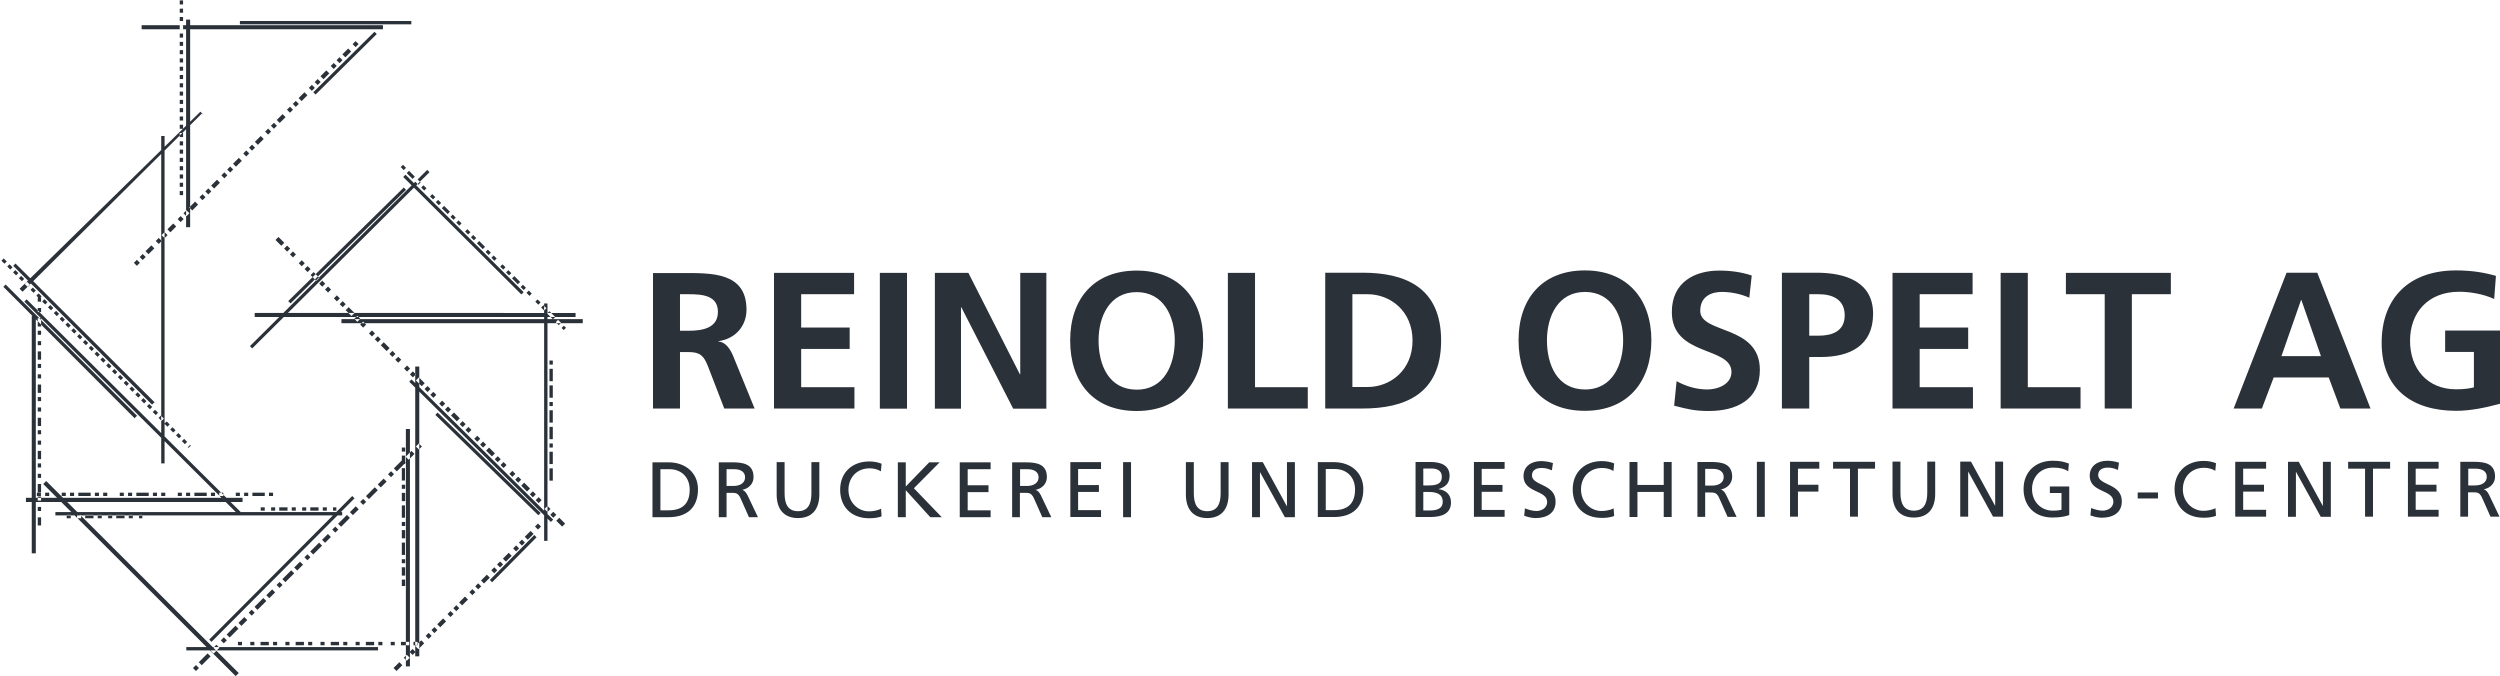 <?xml version="1.0" encoding="UTF-8"?><svg id="Ebene_2" xmlns="http://www.w3.org/2000/svg" viewBox="0 0 141.73 38.33"><g id="Ebene_1-2"><path d="m38.55,16.68h.51c.78,0,1.64.08,1.64,1s-.88,1.07-1.64,1.07h-.51v-2.07Zm-1.54,6.48h1.54v-3.2h.5c.65,0,.85.22,1.08.79l.93,2.41h1.72l-1.23-3.01c-.15-.34-.4-.76-.82-.79v-.02c.98-.13,1.59-.88,1.59-1.78,0-2.14-1.97-2.08-3.64-2.08h-1.66v7.69Zm6.87-7.69h4.54v1.21h-3v1.89h2.75v1.21h-2.75v2.17h3.02v1.21h-4.56v-7.69Zm6,0h1.54v7.7h-1.54v-7.7Zm3.13,0h1.89l2.92,5.75h.02v-5.75h1.48v7.7h-1.88l-2.94-5.75h-.02v5.75h-1.48v-7.7Zm9.27,3.83c0-1.36.63-2.74,2.16-2.74s2.16,1.39,2.16,2.74-.58,2.79-2.16,2.79-2.16-1.4-2.16-2.79Zm-1.61,0c0,2.36,1.3,4,3.77,4s3.77-1.68,3.77-4-1.35-3.96-3.77-3.96-3.77,1.6-3.77,3.96Zm8.94-3.83h1.54v6.48h2.99v1.21h-4.53v-7.69Zm7.06,1.21h.86c1.3,0,2.55.96,2.55,2.63s-1.25,2.63-2.55,2.63h-.86v-5.27Zm-1.54,6.48h2.11c2.37,0,4.46-.79,4.46-3.85s-2.09-3.85-4.46-3.85h-2.11v7.69Zm12.57-3.87c0-1.36.63-2.74,2.16-2.74s2.16,1.39,2.16,2.74-.58,2.79-2.16,2.79-2.16-1.4-2.16-2.79Zm-1.61,0c0,2.36,1.3,4,3.76,4s3.77-1.68,3.77-4-1.35-3.96-3.77-3.96-3.76,1.6-3.76,3.96Zm13.09-2.41c-.48-.21-1.02-.33-1.57-.33s-1.22.23-1.22,1.07c0,1.33,3.38.77,3.38,3.35,0,1.69-1.33,2.33-2.89,2.33-.84,0-1.21-.11-1.97-.3l.14-1.39c.53.29,1.13.47,1.74.47s1.37-.3,1.37-.99c0-1.47-3.38-.86-3.38-3.4,0-1.72,1.33-2.35,2.69-2.35.66,0,1.28.09,1.84.28l-.14,1.27Zm3.39-.2h.54c.8,0,1.47.31,1.47,1.2s-.7,1.15-1.47,1.15h-.54v-2.35Zm-1.54,6.48h1.54v-2.92h.65c1.66,0,2.97-.65,2.97-2.45s-1.53-2.33-3.22-2.33h-1.95v7.69Zm6.26-7.69h4.54v1.21h-3v1.89h2.75v1.21h-2.75v2.17h3.02v1.21h-4.56v-7.69Zm6.13,0h1.54v6.48h2.99v1.21h-4.53v-7.69Zm5.91,1.21h-2.21v-1.21h5.95v1.21h-2.21v6.48h-1.54v-6.48Zm12.26,3.51h-2.25l1.11-3.18h.02l1.11,3.18Zm-4.96,2.97h1.6l.67-1.76h3.12l.66,1.76h1.71l-3.02-7.7h-1.74l-3,7.7Zm14.77-6.21c-.6-.28-1.37-.41-1.98-.41-1.8,0-2.79,1.21-2.79,2.78s.97,2.75,2.61,2.75c.42,0,.75-.04,1.01-.11v-2.01h-1.63v-1.21h3.11v4.15c-.82.22-1.66.4-2.49.4-2.49,0-4.22-1.25-4.22-3.85s1.61-4.11,4.22-4.11c.89,0,1.6.12,2.26.31l-.1,1.31Zm-103.96,9.65h.52c.64,0,1.14.43,1.14,1.16,0,.8-.42,1.17-1.19,1.17h-.47v-2.33Zm-.45,2.72h.92c1.03,0,1.66-.54,1.66-1.58,0-.96-.74-1.53-1.66-1.53h-.92v3.12Zm4.2-2.72h.43c.41,0,.62.18.62.46,0,.3-.25.49-.67.49h-.38v-.95Zm-.45,2.72h.45v-1.38h.27c.24,0,.38,0,.52.3l.48,1.08h.51l-.59-1.24c-.1-.19-.17-.26-.3-.31h0c.36-.07.64-.34.64-.72,0-.75-.59-.84-1.21-.84h-.76v3.12Zm5.71-1.29c0,.87-.44,1.34-1.21,1.34s-1.21-.47-1.21-1.34v-1.83h.45v1.77c0,.6.19,1.01.76,1.01s.76-.41.76-1.01v-1.77h.45v1.83Zm3.49-1.31c-.2-.12-.42-.17-.64-.17-.72,0-1.2.52-1.2,1.22s.53,1.22,1.17,1.22c.22,0,.52-.06.68-.15l.03.43c-.24.1-.53.11-.71.11-.99,0-1.64-.63-1.64-1.62s.7-1.6,1.65-1.6c.24,0,.48.04.7.13l-.04.43Zm.96-.51h.45v1.37l1.33-1.37h.59l-1.46,1.47,1.58,1.64h-.65l-1.39-1.53v1.53h-.45v-3.12Zm3.51,0h1.75v.39h-1.3v.91h1.18v.39h-1.18v1.03h1.3v.39h-1.75v-3.12Zm3.41.39h.43c.41,0,.63.18.63.46,0,.3-.25.49-.67.49h-.38v-.95Zm-.45,2.72h.45v-1.38h.27c.24,0,.38,0,.52.3l.48,1.08h.51l-.59-1.24c-.1-.19-.17-.26-.3-.31h0c.36-.07.64-.34.64-.72,0-.75-.59-.84-1.21-.84h-.76v3.12Zm3.31-3.12h1.74v.39h-1.3v.91h1.18v.39h-1.18v1.03h1.3v.39h-1.74v-3.12Zm2.99,0h.45v3.12h-.45v-3.12Zm5.98,1.83c0,.87-.44,1.34-1.21,1.34s-1.21-.47-1.21-1.34v-1.83h.45v1.77c0,.6.19,1.01.76,1.01s.76-.41.76-1.01v-1.77h.45v1.83Zm1.33-1.83h.61l1.37,2.51h0v-2.51h.45v3.12h-.57l-1.41-2.56h0v2.56h-.45v-3.12Zm4.18.39h.52c.64,0,1.14.43,1.14,1.16,0,.8-.42,1.17-1.19,1.17h-.47v-2.33Zm-.45,2.72h.92c1.03,0,1.66-.54,1.66-1.58,0-.96-.74-1.53-1.66-1.53h-.92v3.12Zm5.98-1.42h.29c.38,0,.81.07.81.55,0,.42-.36.5-.76.5h-.34v-1.05Zm-.45,1.42h.83c.63,0,1.19-.16,1.19-.83,0-.44-.3-.71-.72-.75h0c.39-.11.64-.32.64-.75,0-.58-.45-.79-1.09-.79h-.84v3.12Zm.45-2.75h.47c.26,0,.58.09.58.46,0,.46-.37.5-.8.5h-.25v-.96Zm2.87-.37h1.74v.39h-1.3v.91h1.18v.39h-1.18v1.03h1.3v.39h-1.74v-3.12Zm4.41.47c-.23-.09-.35-.13-.58-.13-.25,0-.54.09-.54.42,0,.6,1.34.46,1.34,1.49,0,.66-.51.93-1.14.93-.22,0-.43-.06-.64-.13l.04-.42c.15.06.42.15.65.15.25,0,.61-.14.61-.51,0-.7-1.34-.5-1.34-1.47,0-.55.44-.85,1-.85.21,0,.45.04.67.11l-.06.41Zm3.5.04c-.2-.12-.42-.17-.64-.17-.72,0-1.2.52-1.2,1.22s.53,1.22,1.17,1.22c.22,0,.52-.06.68-.15l.03.43c-.24.1-.53.11-.71.11-.99,0-1.64-.63-1.64-1.62s.7-1.6,1.65-1.6c.24,0,.48.04.7.13l-.04.43Zm.91-.51h.45v1.3h1.49v-1.3h.45v3.12h-.45v-1.42h-1.49v1.42h-.45v-3.12Zm4.29.39h.43c.41,0,.62.18.62.46,0,.3-.25.49-.67.49h-.38v-.95Zm-.45,2.72h.45v-1.38h.27c.24,0,.38,0,.52.3l.48,1.08h.51l-.59-1.24c-.1-.19-.17-.26-.3-.31h0c.36-.07.64-.34.64-.72,0-.75-.59-.84-1.21-.84h-.76v3.12Zm3.38-3.12h.45v3.12h-.45v-3.12Zm1.88,0h1.66v.39h-1.21v.91h1.16v.39h-1.16v1.42h-.45v-3.12Zm3.41.39h-.97v-.39h2.38v.39h-.97v2.72h-.45v-2.72Zm4.82,1.43c0,.87-.44,1.34-1.21,1.34s-1.21-.47-1.21-1.34v-1.83h.45v1.77c0,.6.19,1.01.76,1.01s.76-.41.76-1.01v-1.77h.45v1.83Zm1.42-1.83h.61l1.37,2.51h0v-2.51h.45v3.12h-.57l-1.41-2.56h0v2.56h-.45v-3.12Zm6.13.55c-.22-.14-.46-.21-.86-.21-.72,0-1.2.52-1.2,1.22,0,.73.53,1.22,1.17,1.22.31,0,.39-.03.5-.05v-.95h-.66v-.37h1.1v1.62c-.17.06-.46.14-.95.14-.99,0-1.64-.63-1.64-1.62s.7-1.6,1.65-1.6c.46,0,.66.07.92.16l-.04.45Zm2.81-.08c-.23-.09-.35-.13-.58-.13-.25,0-.54.09-.54.42,0,.6,1.34.46,1.34,1.49,0,.66-.51.93-1.14.93-.22,0-.43-.06-.64-.13l.04-.42c.15.06.42.15.65.15.25,0,.61-.14.61-.51,0-.7-1.34-.5-1.34-1.47,0-.55.44-.85,1-.85.21,0,.45.04.66.11l-.06.41Zm1.12,1.62h1.15v-.34h-1.15v.34Zm4.4-1.57c-.2-.12-.42-.17-.64-.17-.72,0-1.2.52-1.2,1.22s.53,1.22,1.17,1.22c.22,0,.52-.06.68-.15l.03.43c-.24.1-.53.11-.71.11-.99,0-1.64-.63-1.64-1.62s.7-1.6,1.65-1.6c.24,0,.48.04.7.13l-.04.43Zm1.13-.51h1.75v.39h-1.3v.91h1.18v.39h-1.18v1.03h1.3v.39h-1.75v-3.12Zm2.99,0h.61l1.37,2.51h0v-2.51h.45v3.12h-.57l-1.41-2.56h0v2.56h-.45v-3.12Zm4.38.39h-.97v-.39h2.38v.39h-.97v2.72h-.45v-2.72Zm2.42-.39h1.74v.39h-1.3v.91h1.18v.39h-1.18v1.03h1.3v.39h-1.74v-3.12Zm3.41.39h.43c.41,0,.63.18.63.46,0,.3-.25.49-.67.49h-.38v-.95Zm-.45,2.72h.45v-1.38h.27c.24,0,.38,0,.52.3l.48,1.08h.51l-.59-1.24c-.1-.19-.17-.26-.3-.31h0c.36-.07.64-.34.64-.72,0-.75-.59-.84-1.21-.84h-.76v3.12ZM21.71,1.43h-13.68v.23h13.68v-.23Zm1.61-.24h-9.72v.19h9.72v-.19Zm-12.54-.08h-.23v11.77h.23V1.1Zm-3.02,13.96l-.17-.17.17-.17.17.17-.17.17Zm.33-.33l-.17-.17.17-.17.17.17-.17.17Zm.33-.33l-.17-.17.33-.33.17.17-.33.33Zm.58-.58l-.17-.17.17-.17.17.17-.17.17Zm.33-.33l-.17-.17.17-.17.17.17-.17.17Zm.33-.33l-.17-.17.33-.33.17.17-.33.33Zm.58-.58l-.17-.17.17-.17.17.17-.17.17Zm.33-.33l-.17-.17.17-.17.17.17-.17.17Zm.33-.33l-.17-.17.33-.33.17.17-.33.33Zm.58-.58l-.17-.17.17-.17.17.17-.17.17Zm.33-.33l-.17-.17.17-.17.17.17-.17.17Zm.33-.33l-.17-.17.33-.33.17.17-.33.33Zm.58-.58l-.17-.17.17-.17.17.17-.17.17Zm.33-.33l-.17-.17.17-.17.17.17-.17.17Zm.33-.33l-.17-.17.33-.33.17.17-.33.33Zm.58-.58l-.17-.17.17-.17.17.17-.17.17Zm.33-.33l-.17-.17.17-.17.17.17-.17.17Zm.33-.33l-.17-.17.33-.33.17.17-.33.33Zm.58-.58l-.17-.17.17-.17.17.17-.17.17Zm.33-.33l-.17-.17.17-.17.17.17-.17.17Zm.33-.33l-.17-.17.33-.33.17.17-.33.33Zm.58-.58l-.17-.17.17-.17.17.17-.17.17Zm.33-.33l-.17-.17.17-.17.17.17-.17.17Zm.33-.33l-.17-.17.33-.33.17.17-.33.33Zm.58-.58l-.17-.17.17-.17.17.17-.17.17Zm.33-.33l-.17-.17.17-.17.17.17-.17.17Zm.33-.33l-.17-.17.33-.33.17.17-.33.33Zm.58-.58l-.17-.17.17-.17.17.17-.17.17Zm.33-.33l-.17-.17.17-.17.17.17-.17.17Zm.33-.33l-.17-.17.33-.33.17.17-.33.33Zm.58-.58l-.17-.17.17-.17.17.17-.17.17Zm-9.78,8.39h-.19v-.23h.19v.23Zm0-.47h-.19v-.23h.19v.23Zm0-.47h-.19v-.23h.19v.23Zm0-.47h-.19v-.23h.19v.23Zm0-.47h-.19v-.23h.19v.23Zm0-.47h-.19v-.23h.19v.23Zm0-.47h-.19v-.23h.19v.23Zm0-.47h-.19v-.23h.19v.23Zm0-.47h-.19v-.23h.19v.23Zm0-.47h-.19v-.23h.19v.23Zm0-.47h-.19v-.23h.19v.23Zm0-.47h-.19v-.23h.19v.23Zm0-.47h-.19v-.23h.19v.23Zm0-.47h-.19v-.23h.19v.23Zm0-.47h-.19v-.23h.19v.23Zm0-.47h-.19v-.23h.19v.23Zm0-.47h-.19v-.23h.19v.23Zm0-.47h-.19v-.23h.19v.23Zm0-.47h-.19v-.23h.19v.23Zm0-.47h-.19v-.23h.19v.23Zm0-.47h-.19v-.23h.19v.23Zm0-.47h-.19v-.23h.19v.23Zm0-.47h-.19v-.23h.19v.23Zm0-.47h-.19v-.23h.19v.23Zm13.97,9.51l-.13-.13-10.05,9.99.13.13,10.05-9.99Zm-13.24,28.28l-.17-.17.17-.17.17.17-.17.17Zm.33-.33l-.17-.17.5-.5.17.17-.5.5Zm.67-.66l-.17-.17.33-.33.17.17-.33.33Zm.58-.58l-.17-.17.17-.17.17.17-.17.17Zm.33-.33l-.17-.17.5-.5.17.17-.5.5Zm.67-.66l-.17-.17.33-.33.17.17-.33.33Zm.58-.58l-.17-.17.17-.17.17.17-.17.17Zm.33-.33l-.17-.17.5-.5.17.17-.5.5Zm.67-.66l-.17-.17.33-.33.17.17-.33.33Zm.58-.58l-.17-.17.17-.17.17.17-.17.17Zm.33-.33l-.17-.17.5-.5.17.17-.5.5Zm.67-.66l-.17-.17.33-.33.17.17-.33.33Zm.58-.58l-.17-.17.17-.17.17.17-.17.17Zm.33-.33l-.17-.17.5-.5.17.17-.5.5Zm.67-.66l-.17-.17.33-.33.17.17-.33.33Zm.58-.58l-.17-.17.17-.17.17.17-.17.17Zm.33-.33l-.17-.17.5-.5.17.17-.5.5Zm.67-.66l-.17-.17.33-.33.17.17-.33.33Zm.58-.58l-.17-.17.17-.17.17.17-.17.17Zm.33-.33l-.17-.17.5-.5.17.17-.5.5Zm.67-.66l-.17-.17.33-.33.17.17-.33.33Zm.58-.58l-.17-.17.17-.17.17.17-.17.17Zm.33-.33l-.17-.17.5-.5.17.17-.5.5Zm.67-.66l-.17-.17.33-.33.17.17-.33.33Zm.58-.58l-.17-.17.17-.17.17.17-.17.17Zm8.78-7.74H14.44v.23h18.19v-.23Zm-.57.97l-.12-.12.13-.13.12.12-.13.13Zm-.28-.28l-.17-.17.13-.13.17.17-.13.13Zm-.33-.33l-.33-.33.13-.13.33.33-.13.13Zm-.5-.5l-.17-.17.13-.13.17.17-.13.13Zm-.33-.33l-.17-.17.13-.13.17.17-.13.13Zm-.5-.5l-.17-.17.13-.13.17.17-.13.13Zm-.33-.33l-.17-.17.13-.13.17.17-.13.13Zm-.33-.33l-.33-.33.13-.13.33.33-.13.13Zm-.5-.5l-.17-.17.13-.13.17.17-.13.13Zm-.33-.33l-.17-.17.13-.13.17.17-.13.13Zm-.5-.5l-.17-.17.13-.13.17.17-.13.13Zm-.33-.33l-.17-.17.13-.13.17.17-.13.13Zm-.33-.33l-.33-.33.13-.13.33.33-.13.13Zm-.5-.5l-.17-.17.13-.13.17.17-.13.13Zm-.33-.33l-.17-.17.13-.13.17.17-.13.13Zm-.5-.5l-.17-.17.13-.13.17.17-.13.13Zm-.33-.33l-.17-.17.13-.13.17.17-.13.13Zm-.33-.33l-.33-.33.13-.13.33.33-.13.13Zm-.5-.5l-.17-.17.13-.13.17.17-.13.13Zm-.33-.33l-.17-.17.13-.13.17.17-.13.13Zm-.5-.5l-.17-.17.13-.13.17.17-.13.13Zm-.33-.33l-.17-.17.13-.13.17.17-.13.13Zm-.33-.33l-.33-.33.13-.13.33.33-.13.13Zm-.5-.5l-.17-.17.13-.13.17.17-.13.13Zm6.8,6.92l-6.7-6.66-.13.13,6.7,6.66.13-.13Zm3.35,1.53h-13.68v.23h13.68v-.23Zm-1.17,11.76l-.33-.33.17-.17.33.33-.17.17Zm-.5-.5l-.17-.17.17-.17.17.17-.17.17Zm-.33-.33l-.17-.17.17-.17.17.17-.17.17Zm-.5-.5l-.17-.17.17-.17.17.17-.17.17Zm-.33-.33l-.17-.17.17-.17.17.17-.17.17Zm-.33-.33l-.33-.33.17-.17.33.33-.17.17Zm-.5-.5l-.17-.17.17-.17.17.17-.17.17Zm-.33-.33l-.17-.17.17-.17.17.17-.17.17Zm-.5-.5l-.17-.17.17-.17.17.17-.17.17Zm-.33-.33l-.17-.17.17-.17.17.17-.17.17Zm-.33-.33l-.33-.33.17-.17.33.33-.17.17Zm-.5-.5l-.17-.17.17-.17.17.17-.17.17Zm-.33-.33l-.17-.17.17-.17.17.17-.17.17Zm-.5-.5l-.17-.17.17-.17.17.17-.17.17Zm-.33-.33l-.17-.17.17-.17.17.17-.17.17Zm-.33-.33l-.33-.33.17-.17.33.33-.17.17Zm-.5-.5l-.17-.17.17-.17.17.17-.17.17Zm-.33-.33l-.17-.17.17-.17.17.17-.17.17Zm-.5-.5l-.17-.17.17-.17.17.17-.17.17Zm-.33-.33l-.17-.17.17-.17.17.17-.17.17Zm-.33-.33l-.33-.33.17-.17.33.33-.17.17Zm-.5-.5l-.17-.17.17-.17.17.17-.17.17Zm-.33-.33l-.17-.17.17-.17.17.17-.17.17Zm-.5-.5l-.17-.17.17-.17.17.17-.17.17Zm-.33-.33l-.17-.17.17-.17.17.17-.17.17Zm-.33-.33l-.33-.33.17-.17.33.33-.17.17Zm-.5-.5l-.17-.17.17-.17.17.17-.17.17Zm-.33-.33l-.17-.17.17-.17.17.17-.17.17Zm-.5-.5l-.17-.17.17-.17.17.17-.17.17Zm-.33-.33l-.17-.17.17-.17.17.17-.17.17Zm-.33-.33l-.33-.33.17-.17.33.33-.17.17Zm-.5-.5l-.17-.17.17-.17.17.17-.17.17Zm-.33-.33l-.17-.17.17-.17.17.17-.17.17Zm-.5-.5l-.17-.17.17-.17.17.17-.17.17Zm-.33-.33l-.17-.17.17-.17.17.17-.17.17Zm-.33-.33l-.33-.33.17-.17.33.33-.17.17Zm-.5-.5l-.17-.17.17-.17.17.17-.17.17Zm-.33-.33l-.17-.17.17-.17.17.17-.17.17Zm-.5-.5l-.17-.17.17-.17.17.17-.17.17Zm-.33-.33l-.17-.17.17-.17.17.17-.17.17Zm-.33-.33l-.33-.33.17-.17.33.33-.17.17Zm15.09,3.27h-.19v13.46h.19v-13.46ZM9.33,7.71h-.19v18.56h.19V7.71Zm13.91,16.61h-.23v13.46h.23v-13.46Zm.43,12.26h-.23v-.19h.23v.19Zm-.47,0h-.47v-.19h.47v.19Zm-.82,0h-.23v-.19h.23v.19Zm-.7,0h-.23v-.19h.23v.19Zm-.47,0h-.47v-.19h.47v.19Zm-.82,0h-.23v-.19h.23v.19Zm-.7,0h-.23v-.19h.23v.19Zm-.47,0h-.47v-.19h.47v.19Zm-.82,0h-.23v-.19h.23v.19Zm-.7,0h-.23v-.19h.23v.19Zm-.47,0h-.47v-.19h.47v.19Zm-.82,0h-.23v-.19h.23v.19Zm-.7,0h-.23v-.19h.23v.19Zm-.47,0h-.47v-.19h.47v.19Zm-.82,0h-.23v-.19h.23v.19Zm-.7,0h-.23v-.19h.23v.19Zm17.64-7.12l-8.03-7.95-.13.13,8.03,7.95.13-.13Zm-.71-.38l-5.84-5.69-.13.13,5.84,5.69.13-.13Zm-6.88-8.3h-.23v16.43h.23v-16.43Zm-1.29,17.26l-.17-.17.33-.33.17.17-.33.33Zm.58-.58l-.17-.17.17-.17.17.17-.17.17Zm.33-.33l-.17-.17.17-.17.17.17-.17.17Zm.33-.33l-.17-.17.33-.33.17.17-.33.33Zm.58-.58l-.17-.17.17-.17.17.17-.17.17Zm.33-.33l-.17-.17.17-.17.17.17-.17.17Zm.33-.33l-.17-.17.33-.33.17.17-.33.33Zm.58-.58l-.17-.17.17-.17.17.17-.17.17Zm.33-.33l-.17-.17.17-.17.17.17-.17.17Zm.33-.33l-.17-.17.33-.33.17.17-.33.33Zm.58-.58l-.17-.17.17-.17.17.17-.17.17Zm.33-.33l-.17-.17.17-.17.17.17-.17.17Zm.33-.33l-.17-.17.33-.33.17.17-.33.33Zm.58-.58l-.17-.17.17-.17.17.17-.17.17Zm.33-.33l-.17-.17.17-.17.17.17-.17.17Zm.33-.33l-.17-.17.33-.33.17.17-.33.33Zm.58-.58l-.17-.17.17-.17.17.17-.17.17Zm.33-.33l-.17-.17.17-.17.17.17-.17.17Zm.33-.33l-.17-.17.33-.33.17.17-.33.33Zm.58-.58l-.17-.17.17-.17.17.17-.17.17Zm-7.72,3.2v-.36s.19,0,.19,0v.36s-.19,0-.19,0Zm0-.59v-.47s.19,0,.19,0v.47s-.19,0-.19,0Zm0-.7v-.23s.19,0,.19,0v.23s-.19,0-.19,0Zm0-.47v-.7s.18,0,.18,0v.7s-.18,0-.18,0Zm0-.94v-.47s.19,0,.19,0v.47s-.19,0-.19,0Zm0-.7v-.23s.19,0,.19,0v.23s-.19,0-.19,0Zm0-.47v-.7s.18,0,.18,0v.7s-.18,0-.18,0Zm0-.94v-.47s.19,0,.19,0v.47s-.19,0-.19,0Zm0-.7v-.23s.19,0,.19,0v.23s-.19,0-.19,0Zm0-.47v-.7s.18,0,.18,0v.7s-.18,0-.18,0Zm0-.94v-.47s.19,0,.19,0v.47s-.19,0-.19,0Zm0-.7v-.23s.19,0,.19,0v.23s-.19,0-.19,0Zm-3.71,3.35h-.19v-.19h.19v.19Zm-.54,0h-.23v-.19h.23v.19Zm-.47,0h-.47v-.19h.47v.19Zm-.7,0h-.23v-.19h.23v.19Zm-.59,0h-.23v-.19h.23v.19Zm-.47,0h-.47v-.19h.47v.19Zm-.7,0h-.23v-.19h.23v.19Zm-.59,0h-.23v-.19h.23v.19Zm4.42.08H3.14v.19h16.26v-.19Zm-5.86,9.16L2.62,27.27l-.17.17,10.91,10.89.17-.17Zm.22-9.97H1.47v.24h12.28v-.24Zm1.69-.1h-.23v-.19h.23v.19Zm-.47,0h-.7v-.19h.7v.19Zm-.94,0h-.23v-.19h.23v.19Zm-.47,0h-.23v-.19h.23v.19Zm-.94,0h-.23v-.19h.23v.19Zm-.47,0h-.23v-.19h.23v.19Zm-.47,0h-.7v-.19h.7v.19Zm-.94,0h-.23v-.19h.23v.19Zm-.47,0h-.23v-.19h.23v.19Zm-.94,0h-.23v-.19h.23v.19Zm-.47,0h-.23v-.19h.23v.19Zm-.47,0h-.7v-.19h.7v.19Zm-.94,0h-.23v-.19h.23v.19Zm-.47,0h-.23v-.19h.23v.19Zm-.94,0h-.23v-.19h.23v.19Zm-.47,0h-.23v-.19h.23v.19Zm-.47,0h-.7v-.19h.7v.19Zm-.94,0h-.23v-.19h.23v.19Zm-.47,0h-.23v-.19h.23v.19Zm-.94,0h-.23v-.19h.23v.19Zm-.47,0h-.23v-.19h.23v.19Zm.01,1.67h-.19v-.46h.19v.46Zm0-.82h-.19v-.23h.19v.23Zm0-.59h-.19v-.23h.19v.23Zm0-.47h-.19v-.47h.19v.47Zm0-.82h-.19v-.23h.19v.23Zm0-.59h-.19v-.23h.19v.23Zm0-.47h-.19v-.47h.19v.47Zm0-.82h-.19v-.23h.19v.23Zm0-.59h-.19v-.23h.19v.23Zm0-.47h-.19v-.47h.19v.47Zm0-.82h-.19v-.23h.19v.23Zm0-.59h-.19v-.23h.19v.23Zm0-.47h-.19v-.47h.19v.47Zm0-.82h-.19v-.23h.19v.23Zm0-.59h-.19v-.23h.19v.23Zm0-.47h-.19v-.47h.19v.47Zm0-.82h-.19v-.23h.19v.23Zm0-.59h-.19v-.23h.19v.23Zm0-.47h-.19v-.47h.19v.47Zm0-.82h-.19v-.23h.19v.23Zm0-.59h-.19v-.23h.19v.23Zm11.38,11.99L1.51,16.97l-.13.13,12.17,12.11.13-.13Zm-5.92-5.5L.32,16.13l-.13.13,7.44,7.45.13-.13Zm2.9,1.8l-.04-.04.13-.13.04.04-.13.13Zm-.21-.21l-.17-.17.13-.13.17.17-.13.13Zm-.33-.33l-.17-.17.13-.13.17.17-.13.13Zm-.33-.33l-.17-.17.13-.13.17.17-.13.13Zm-.33-.33l-.17-.17.13-.13.17.17-.13.13Zm-.33-.33l-.17-.17.13-.13.17.17-.13.13Zm-.33-.33l-.17-.17.13-.13.17.17-.13.13Zm-.33-.33l-.17-.17.13-.13.17.17-.13.13Zm-.33-.33l-.17-.17.13-.13.17.17-.13.13Zm-.33-.33l-.17-.17.13-.13.17.17-.13.13Zm-.33-.33l-.17-.17.13-.13.17.17-.13.13Zm-.33-.33l-.17-.17.13-.13.17.17-.13.13Zm-.33-.33l-.17-.17.13-.13.17.17-.13.13Zm-.33-.33l-.17-.17.13-.13.17.17-.13.13Zm-.33-.33l-.17-.17.13-.13.17.17-.13.13Zm-.33-.33l-.17-.17.13-.13.17.17-.13.13Zm-.33-.33l-.17-.17.13-.13.17.17-.13.13Zm-.33-.33l-.17-.17.13-.13.17.17-.13.13Zm-.33-.33l-.17-.17.13-.13.17.17-.13.13Zm-.33-.33l-.17-.17.13-.13.17.17-.13.13Zm-.33-.33l-.17-.17.13-.13.17.17-.13.13Zm-.33-.33l-.17-.17.13-.13.17.17-.13.13Zm-.33-.33l-.17-.17.13-.13.17.17-.13.13Zm-.33-.33l-.17-.17.13-.13.17.17-.13.13Zm-.33-.33l-.17-.17.13-.13.17.17-.13.13Zm-.33-.33l-.17-.17.13-.13.17.17-.13.13Zm-.33-.33l-.17-.17.13-.13.17.17-.13.13Zm-.33-.33l-.17-.17.13-.13.17.17-.13.13Zm-.33-.33l-.17-.17.13-.13.17.17-.13.13Zm-.33-.33l-.17-.17.13-.13.17.17-.13.13Zm-.33-.33l-.17-.17.13-.13.17.17-.13.13Zm-.33-.33l-.17-.17.13-.13.17.17-.13.13Zm-.33-.33l-.17-.17.13-.13.17.17-.13.13Zm8.58,7.92L.88,14.94l-.13.13,7.87,7.87.13-.13Zm2.7-16.37l-.17-.17L1.11,16.37l.17.17L11.44,6.44Zm9.9,30.18h-10.87v.19h10.87v-.19ZM2.03,17.91h-.23v13.46h.23v-13.46Zm20.99-7.15l-.13-.13-6.55,6.44.13.13,6.55-6.44Zm-2.92,17.49l-.13-.13-8.11,8.14.13.13,8.11-8.14Zm10.32,2.21l-.13-.13-2.52,2.55.13.13,2.52-2.55Zm.92-3.21h-.19v-.7h.19v.7Zm0-.94h-.19v-.7h.19v.7Zm0-.94h-.19v-.23h.19v.23Zm0-.47h-.19v-.7h.19v.7Zm0-.94h-.19v-.7h.19v.7Zm0-.94h-.19v-.23h.19v.23Zm0-.47h-.19v-.7s.19,0,.19,0v.7Zm0-.94h-.19s0-.7,0-.7h.19s0,.7,0,.7Zm0-.94h-.19v-.23h.19v.23ZM21.36,1.93l-.13-.13-3.47,3.43.13.13,3.47-3.43Zm-13.29,27.45h-.19v-.19h.19v.19Zm-.54,0h-.23v-.19h.23v.19Zm-.47,0h-.47v-.19h.47v.19Zm-.7,0h-.23v-.19h.23v.19Zm-.59,0h-.23v-.19h.23v.19Zm-.47,0h-.47v-.19h.47v.19Zm-.7,0h-.23v-.19h.23v.19Zm-.59,0h-.23v-.19h.23v.19Z" fill="#2b3139"/></g></svg>